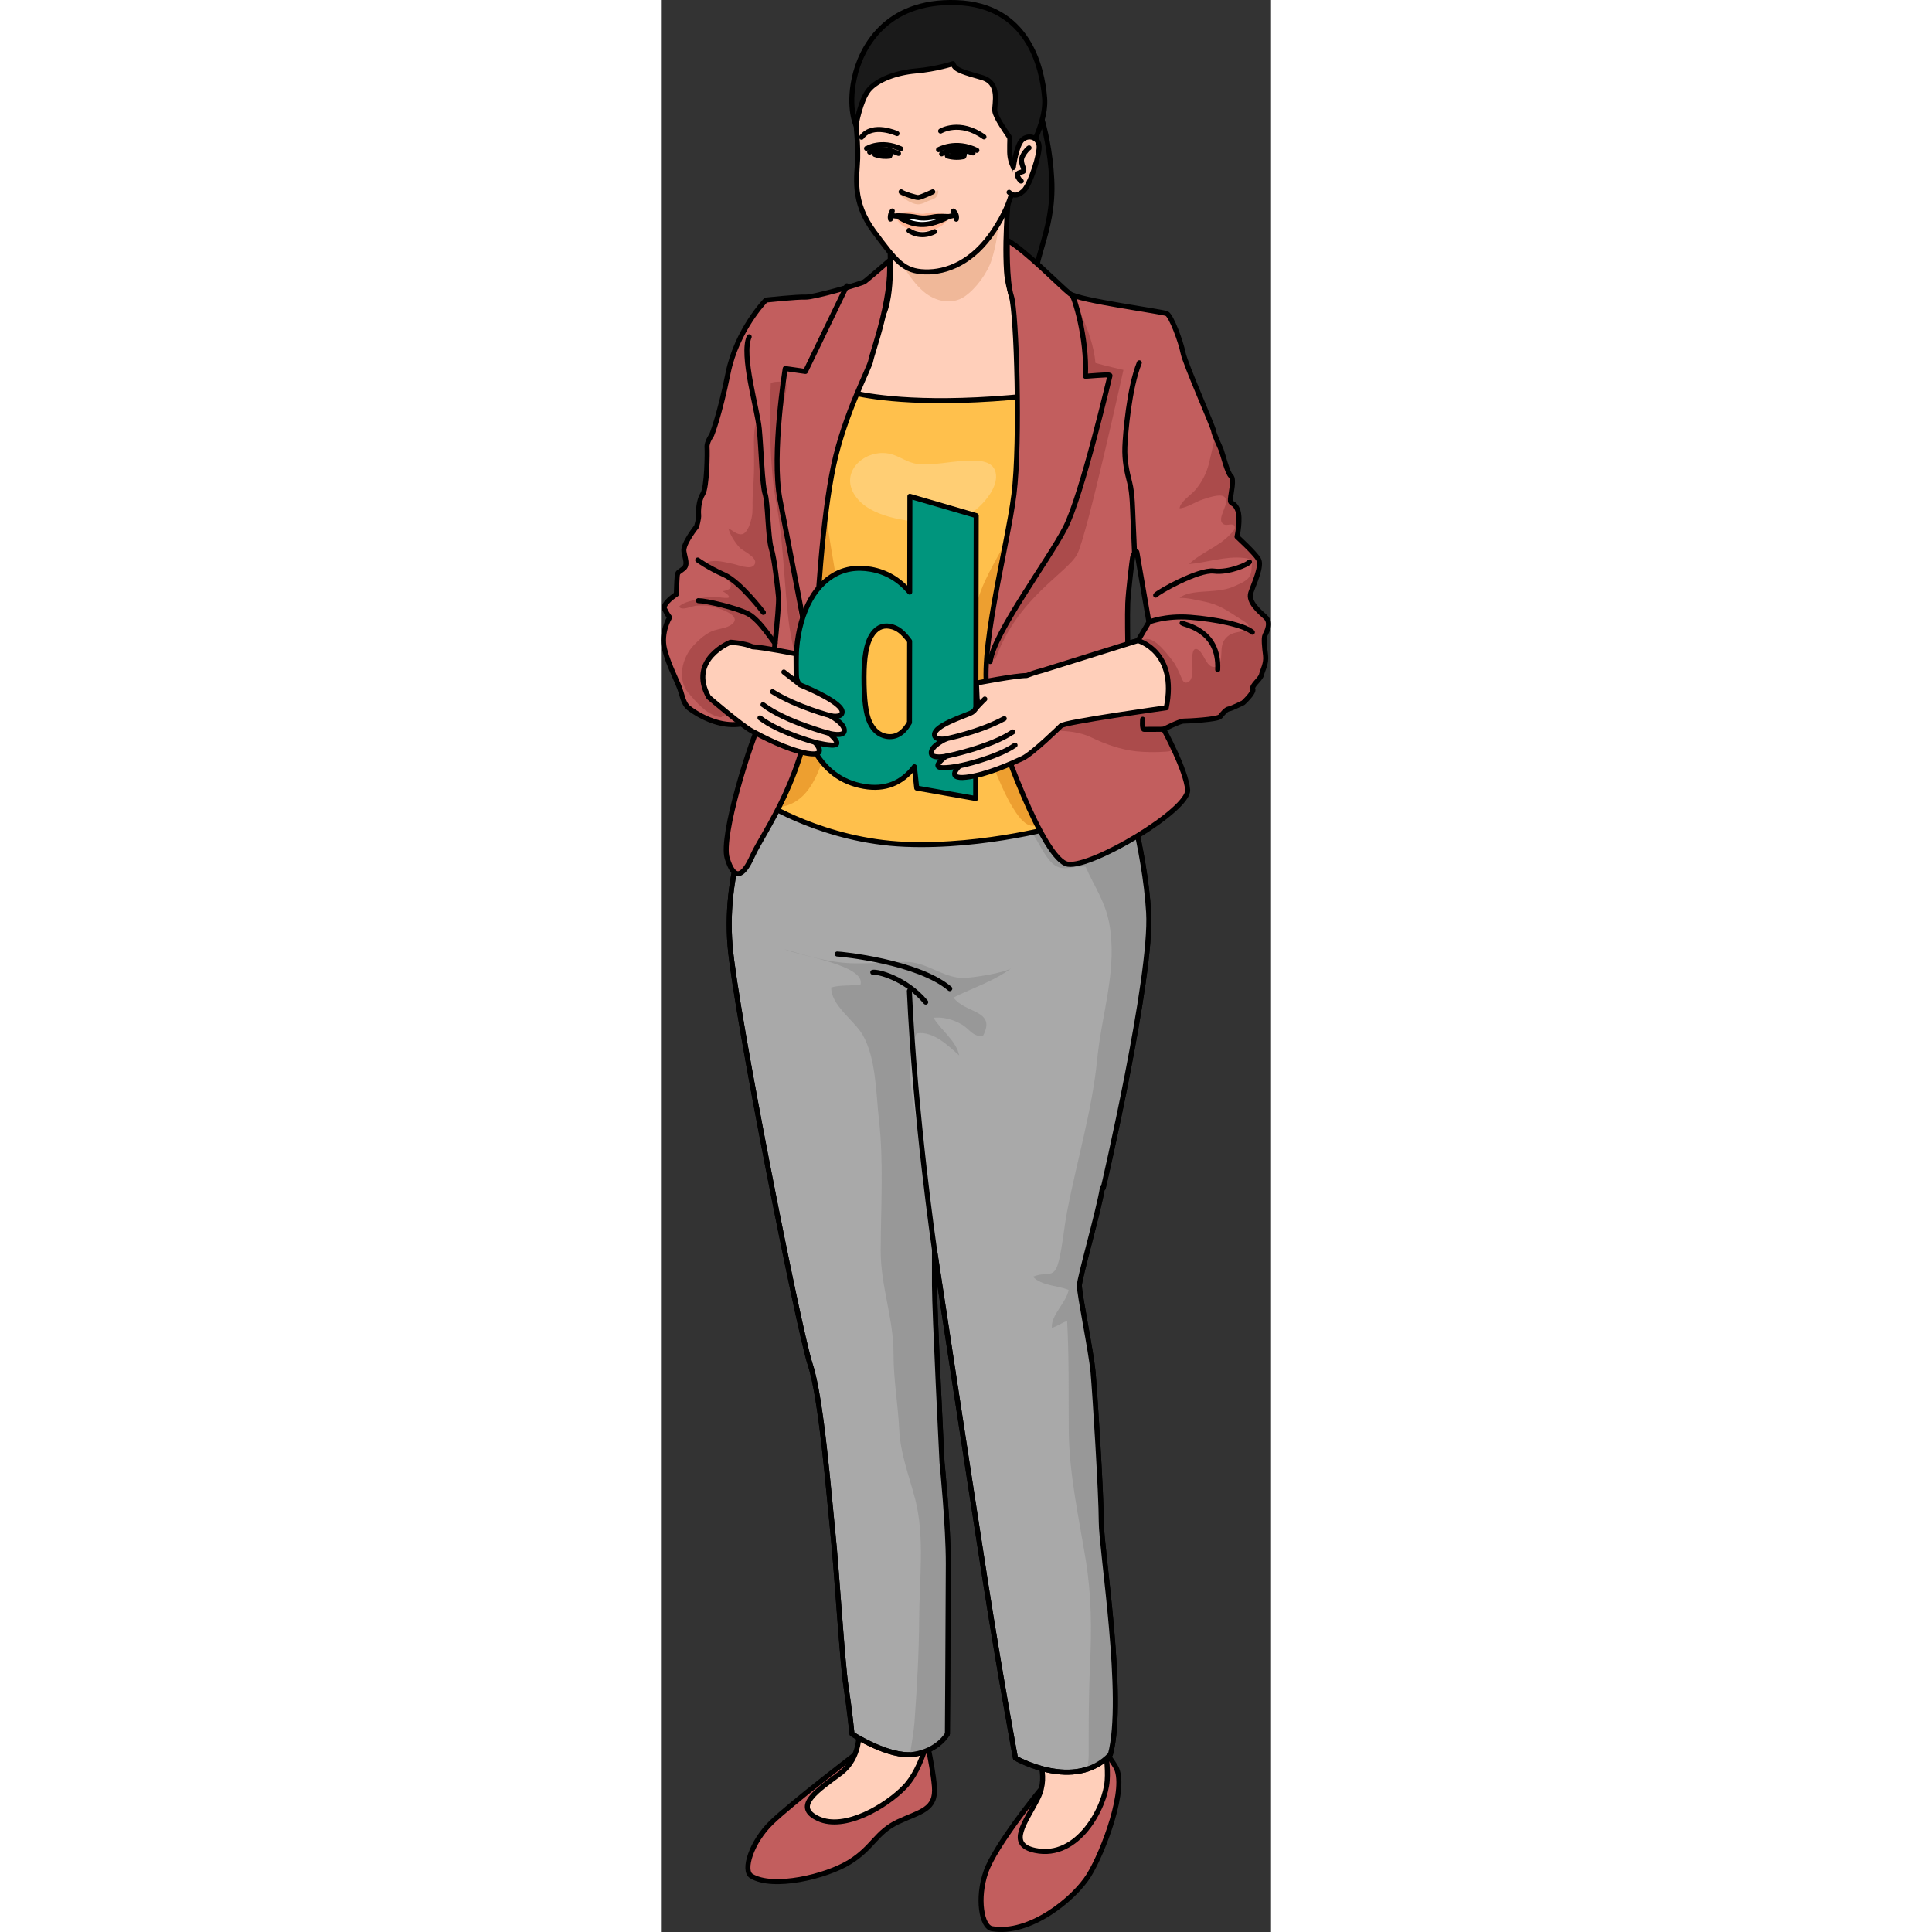 <?xml version="1.0" encoding="utf-8"?>
<!-- Created by: Science Figures, www.sciencefigures.org, Generator: Science Figures Editor -->
<!DOCTYPE svg PUBLIC "-//W3C//DTD SVG 1.1//EN" "http://www.w3.org/Graphics/SVG/1.1/DTD/svg11.dtd">
<svg version="1.1" id="Layer_1" xmlns="http://www.w3.org/2000/svg" xmlns:xlink="http://www.w3.org/1999/xlink" 
	 width="800px" height="800px" viewBox="0 0 121.248 384.002" enable-background="new 0 0 121.248 384.002"
	 xml:space="preserve">
<rect x="0" y="0" width="121.248" height="384.002" fill="#333333" stroke="none"/>
<g>
	<g>
		<path fill="#C25E5E" stroke="#000000" stroke-linecap="round" stroke-linejoin="round" stroke-miterlimit="10" d="M38.297,348.946
			c0,0-12.314,9.408-16.326,13.283c-4.012,3.873-5.782,9.566-4.012,10.652c4.289,2.629,14.803,0.139,19.507-2.768
			c4.704-2.904,5.257-5.949,9.685-8.023c4.428-2.076,7.609-2.352,7.194-7.057c-0.415-4.703-2.214-12.037-2.214-12.037"/>
		<path fill="#FFCFBA" stroke="#000000" stroke-linecap="round" stroke-linejoin="round" stroke-miterlimit="10" d="M39.313,343.792
			c0,0,0.646,5.447-3.688,8.697c-4.334,3.25-9.584,6.584-4.334,9c5.25,2.418,13.5-2.5,17.167-6.332c3.667-3.834,5-11.334,5-11.334"
			/>
		<path fill="#C25E5E" stroke="#000000" stroke-linecap="round" stroke-linejoin="round" stroke-miterlimit="10" d="M82.963,341.329
			c0,0,4.889,5.754,7.365,9.775s-2.366,16.906-5.273,21.607c-2.906,4.703-11.803,11.955-19.281,10.633
			c-2.045-0.361-3.033-6.061-1.179-11.322c1.854-5.258,10.502-15.881,10.502-15.881s2.409-2.83,2.714-4.098"/>
		<path fill="#FFCFBA" stroke="#000000" stroke-linecap="round" stroke-linejoin="round" stroke-miterlimit="10" d="M74.32,347.946
			c0,0,3.015,4.582,0.594,9.428s-6.217,9.219-0.563,10.416c8.611,1.824,13.97-8.715,14.335-13.879
			c0.375-5.289-1.701-12.266-1.701-12.266"/>
		<g>
			<path fill="#A9A9A9" stroke="#000000" stroke-linecap="round" stroke-linejoin="round" stroke-miterlimit="10" d="
				M85.877,272.729c-0.375-4.115-2.721-15.359-2.721-17.229c0-1.473,3.886-14.969,4.576-19.375h0.168c0,0,9.789-41.954,9.025-54.767
				c-0.765-12.813-5.107-26.736-5.107-26.736l-66.547,0.764l-6.311,3.252c0.191,0.766-6.563,13.309-5.225,29.371
				c1.1,13.203,13.684,76.487,15.93,83.222c2.244,6.734,3.752,26.367,4.5,33.477c0.749,7.109,1.86,25.643,2.609,30.508
				c0.748,4.863,1.186,9.416,1.186,9.416s7.42,4.803,12.285,4.055c4.863-0.748,6.682-4.051,6.682-4.051s0.154-23.912,0.182-33.781
				c0.02-7.568-1.252-20.166-1.252-20.166s-1.496-29.936-1.496-35.174s0-7.109,0-7.109s7.109,46.773,10.104,65.855
				c2.993,19.084,5.986,35.174,5.986,35.174s11.762,6.771,18.871-0.713c2.992-11.225-1.814-40.635-1.814-46.246
				C87.508,296.862,86.25,276.846,85.877,272.729z"/>
			<g>
				<path fill="#989898" d="M87.901,236.125c0,0,9.789-41.954,9.025-54.767c-0.765-12.813-5.107-26.736-5.107-26.736l-16.811,0.193
					c-2.471,0.479-4.917,1.047-7.294,1.813c-2.098,0.674-7.001,1.959-5.085,4.261c0.885,1.063,3.79,1.34,5.038,1.698
					c2.78,0.799,4.474,0.726,6.231,3.18c1.255,1.75,2.348,4.465,3.957,5.889c1.977,1.748,3.881,0.369,6.54,0.609
					c1.608,3.701,3.826,6.811,4.644,10.988c1.798,9.192-1.43,18.072-2.328,27.174c-1.021,10.346-4.064,20.272-6.017,30.517
					c-0.604,3.174-0.872,6.637-1.63,9.699c-0.938,3.787-2.242,1.898-5.144,3.123c1.859,1.846,4.71,1.674,7.099,2.611
					c-0.425,2.533-3.55,4.975-3.328,7.553c1.12-0.326,1.961-1.045,3.03-1.352c0.396,7.164,0.28,14.531,0.326,21.695
					c0.055,8.592,2.022,17.467,3.397,25.906c1.121,6.883,1.163,13.596,0.835,20.668c-0.276,5.969-0.274,12.012-0.269,17.988
					c0.001,0.736-0.104,1.705-0.244,2.783c1.613-0.531,3.172-1.443,4.555-2.898c2.992-11.225-1.814-40.635-1.814-46.246
					c0-5.613-1.258-25.629-1.631-29.746c-0.375-4.115-2.721-15.359-2.721-17.229c0-1.473,3.886-14.969,4.576-19.375H87.901z"/>
				<path fill="#989898" d="M54.387,255.514c-0.017-3.635,0.004-7.342-0.516-10.811c-0.608-4.074-1.527-8.281-1.713-12.459
					c-0.354-7.979-4.767-19.267-1.358-26.85c3.246-0.544,6.259,2.392,8.471,4.389c-0.562-2.919-3.643-5.036-5.101-7.495
					c1.975-0.21,3.98,0.374,5.647,1.352c1.493,0.875,2.219,2.538,4.185,2.244c2.715-5.17-3.478-4.375-5.873-7.619
					c3.808-1.904,8.232-3.32,11.575-5.889c-1.303,1.002-7.882,2.001-9.646,2.004c-3.999,0.004-7.25-3.256-11.581-3.199
					c-3.11,0.041-6.628,0.322-9.912,0.29c-4.955-0.048-9.321-1.452-14.007-2.789c2.929,1.301,16.1,3.138,15.105,6.993
					c-1.892,0.331-3.992,0.045-5.818,0.59c-0.111,3.494,4.535,6.529,6.205,9.365c2.712,4.602,2.677,11.699,3.279,16.988
					c0.955,8.386,0.357,17.526,0.341,25.972c-0.014,7.035,2.562,13.498,2.548,20.479c-0.01,5.125,0.887,10.021,1.133,15.057
					c0.236,4.852,1.955,9.16,3.179,13.875c1.921,7.406,0.816,16.098,0.785,23.723c-0.028,6.813-0.441,13.684-0.92,20.484
					c-0.12,1.715-0.556,4.199-0.907,6.541c0.257-0.012,0.513-0.025,0.758-0.063c4.863-0.748,6.682-4.051,6.682-4.051
					s0.154-23.912,0.182-33.781c0.02-7.568-1.252-20.166-1.252-20.166c-0.295-5.92-0.577-11.84-0.845-17.76
					c-0.187-4.104-0.306-8.211-0.517-12.313C54.411,258.954,54.395,257.243,54.387,255.514z"/>
			</g>
			<path fill="none" stroke="#000000" stroke-linecap="round" stroke-linejoin="round" stroke-miterlimit="10" d="M85.877,272.729
				c-0.375-4.115-2.721-15.359-2.721-17.229c0-1.473,3.886-14.969,4.576-19.375h0.168c0,0,9.789-41.954,9.025-54.767
				c-0.765-12.813-5.107-26.736-5.107-26.736l-66.547,0.764l-6.311,3.252c0.191,0.766-6.563,13.309-5.225,29.371
				c1.1,13.203,13.684,76.487,15.93,83.222c2.244,6.734,3.752,26.367,4.5,33.477c0.749,7.109,1.86,25.643,2.609,30.508
				c0.748,4.863,1.186,9.416,1.186,9.416s7.42,4.803,12.285,4.055c4.863-0.748,6.682-4.051,6.682-4.051s0.154-23.912,0.182-33.781
				c0.02-7.568-1.252-20.166-1.252-20.166s-1.496-29.936-1.496-35.174s0-7.109,0-7.109s7.109,46.773,10.104,65.855
				c2.993,19.084,5.986,35.174,5.986,35.174s11.762,6.771,18.871-0.713c2.992-11.225-1.814-40.635-1.814-46.246
				C87.508,296.862,86.25,276.846,85.877,272.729z"/>
			<path fill="none" stroke="#000000" stroke-linecap="round" stroke-linejoin="round" stroke-miterlimit="10" d="M42.1,193.25
				c0.957-0.191,6.502,1.148,10.518,5.928"/>
			<path fill="none" stroke="#000000" stroke-linecap="round" stroke-linejoin="round" stroke-miterlimit="10" d="M35.025,189.617
				c0.765,0,16.063,1.529,22.373,6.885"/>
			<path fill="#1A1A1A" stroke="#000000" stroke-linecap="round" stroke-linejoin="round" stroke-miterlimit="10" d="M73.633,17.626
				c-0.101,0.305,3.426,6.758,4.031,17.947S72.926,52.41,74.641,58.66c1.715,6.252-6.25-0.605-6.25-0.605
				s-6.049-18.146-6.352-18.449s3.831-16.332,3.831-16.332s4.032-4.637,3.729-4.234"/>
			<path fill="#FFCFBA" stroke="#000000" stroke-linecap="round" stroke-linejoin="round" stroke-miterlimit="10" d="M45.465,48.886
				c0,0,0.803,9.693-1.42,13.953S28.053,74.511,33.487,88.281s30.873,14.758,34.947,9.51c4.074-5.25,8.52-18.895,8.396-21.797
				c-0.123-2.9-7.656-14.264-8.15-22.043c-0.492-7.779,0.617-16.918,0.617-16.918L45.465,48.886z"/>
			<path fill="#F0B899" d="M46.54,49.318c-0.496,1.068,1.051,2.799,1.606,3.639c1.194,1.808,2.446,3.662,4.124,5.063
				c2.294,1.917,5.56,2.661,8.134,0.873c2.237-1.554,4.513-4.683,5.329-7.285c0.828-2.64,1.345-5.74,1.471-8.495
				c0.133-2.91-1.123-6.028-4.406-3.391"/>
			<path fill="#FFC04C" stroke="#000000" stroke-linecap="round" stroke-linejoin="round" stroke-miterlimit="10" d="
				M78.528,150.894c0.287-0.574,5.742-78.006,5.742-78.006l-11.216-6.975c0,0,0.462,6.766-0.151,12.785
				c-19.625,1.994-30.442,0.334-34.485-0.574c0.127-3.842,0.741-7.018,0.741-7.018l0.264-0.338c0,0-7.744,9.467-7.936,10.041
				c-0.025,0.076-0.098,0.309-0.203,0.646l-1.448,1.053c0,0,0.136,1.041,0.342,2.615c-0.794,2.705-1.653,5.797-1.653,6.488
				c0,1.244,1.434,18.455,1.816,19.316c0.382,0.859-9.848,48.57-9.848,48.57s11.951,7.648,28.014,8.316
				c16.063,0.67,31.742-3.92,31.742-3.92S78.243,151.466,78.528,150.894z"/>
			<path fill="#ED9F30" d="M69.9,160.486c-2.28-3.702-3.577-8-5.565-11.886c-4.277-8.354-3.735-18.637-1.827-27.565
				c1.106-5.172,3.864-9.186,6.244-13.816c1.479-2.879,2.699-6.221,3.617-9.318c0.925-3.124,1.262-7.489,3.887-9.779
				c3.599-3.139,4.287,4.035,4.666,6.303c0.832,4.98,0.912,10.785,0.37,15.792c-0.544,5.048-2.459,9.921-3.166,14.981
				c-0.591,4.232-1.332,8.136-1.306,12.434c0.019,3.024,1.071,6.022,1.869,8.935c0.966,3.526,3.406,7.606,2.082,11.347
				c-0.463,1.307-1.623,3.096-2.463,4.236c-0.87,1.182-3.337,2.252-4.826,1.943C71.955,163.777,70.654,161.709,69.9,160.486z"/>
			<path fill="#ED9F30" d="M22.417,160.479c5.072,0,7.563-3.736,9.206-8.018c2.365-6.155,4.36-12.339,4.699-18.973
				c0.497-9.714-1.756-19.231-3.178-28.777c-0.466-3.127-1.159-6.718-0.09-9.786c0.939-2.697,1.944-4.953,2.188-7.883
				c0.127-1.519-0.088-7.674-2.164-3.522c-4.939,9.869-6.118,20.75-6.211,31.633c-0.04,4.797-0.222,9.534-0.438,14.313
				c-0.188,4.131,0.268,8.383-0.531,12.459c-0.372,1.898-0.917,3.785-1.607,5.596c-0.986,2.59-2.851,5.637-2.591,8.508"/>
			<path fill="#C25E5E" d="M120.063,126.218c0.303-0.607,1.316-2.43,0.102-3.543c-1.216-1.115-3.545-3.037-2.938-4.859
				c0.608-1.822,2.329-5.365,1.52-6.682c-0.81-1.318-4.252-4.455-4.252-4.455s0.81-3.646,0.101-5.367
				c-0.708-1.721-1.521-0.91-1.417-2.125c0.1-1.217,0.811-3.949,0.1-4.557c-0.707-0.607-1.619-4.355-1.922-5.164
				c-0.305-0.811-1.418-3.037-1.52-3.846c-0.101-0.811-5.669-13.365-6.074-15.492c-0.404-2.125-2.328-7.389-3.24-7.793
				c-0.911-0.406-17.516-2.635-19.235-3.949c-1.722-1.316-8.704-8.506-12.45-10.631c0,0-0.203,8.1,0.809,11.137
				c1.014,3.037,1.823,28.854,0.508,39.383c-1.316,10.529-7.29,32.396-5.063,40.494c2.229,8.1,10.934,32.295,15.794,33.006
				c4.859,0.709,24.095-10.834,23.791-14.781c-0.304-3.949-4.76-12.045-4.76-12.045s3.138-1.621,3.948-1.621
				s6.783-0.303,7.289-0.912c0.506-0.605,1.115-1.416,1.722-1.516c0.607-0.102,2.835-1.217,2.835-1.217s2.227-2.023,1.922-2.732
				c-0.303-0.709,1.52-1.924,1.724-2.834c0.201-0.914,1.011-2.23,0.81-3.848C119.961,128.65,119.758,126.826,120.063,126.218z
				 M94.811,127.324l-2.035,0.527c0,0-0.098-5.545,0-7.938c0.094-2.389,0.859-8.508,0.955-9.082s0.764-1.625,0.861-1.053
				c0.094,0.574,2.389,13.865,2.389,13.865L94.811,127.324z"/>
			<path fill="#AB4B4B" d="M120.165,122.675c-1.216-1.115-3.545-3.037-2.938-4.859c0.608-1.822,2.329-5.365,1.52-6.682
				c-0.81-1.318-4.252-4.455-4.252-4.455s0.81-3.646,0.101-5.367c-0.708-1.721-1.521-0.91-1.417-2.125
				c0.1-1.217,0.811-3.949,0.1-4.557c-0.707-0.607-1.619-4.355-1.922-5.164c-0.211-0.561-0.803-1.791-1.186-2.77
				c-0.41,1.704-0.791,3.414-1.186,5.12c-0.491,2.122-1.4,3.942-2.816,5.601c-0.762,0.891-3.026,2.377-3.089,3.615
				c1.327-0.053,3.242-1.342,4.59-1.76c0.833-0.259,3.41-1.217,4.255-0.553c1.514,1.19-1.864,4.478-0.064,5.488
				c0.688,0.385,1.938-0.414,2.171,0.473c0.161,0.611-0.636,1.24-0.98,1.609c-2.304,2.461-5.728,3.506-8.077,5.824
				c3.596-0.302,7.216-1.633,10.86-1.225c1.848,0.205,1.673,0.635,1.538,2.336c-0.157,1.992-1.516,2.412-3.234,3.221
				c-1.693,0.795-3.403,0.941-5.249,1.073c-1.693,0.12-4.477,0.175-5.818,1.321c1.622-0.037,3.361,0.428,4.946,0.742
				c2.731,0.542,4.342,1.642,6.623,3.123c1.252,0.814,3.489,1.859,1.084,2.662c-1.092,0.365-2.173,0.309-3.103,1.121
				c-1.446,1.266-1.134,2.631-1.304,4.333c-0.087,0.868-0.595,1.976-1.711,1.71c-1.426-0.34-1.865-3.285-3.195-3.536
				c-0.91-0.171-0.838,1.886-0.824,2.628c0.02,1.004,0.372,3.657-1.028,4.031c-0.791,0.211-0.998-0.721-1.279-1.334
				c-0.557-1.219-0.948-2.234-1.814-3.275c-1.029-1.235-3.037-4.046-4.909-4.053c-2.148-0.009-0.318,2.425,0.06,3.229
				c0.389,0.826,0.429,1.748,0.604,2.639c0.182,0.918,0.567,1.834,0.708,2.762c0.163,1.078,0.254,3.461-1.389,3.545
				c-0.671,0.033-1.569-0.853-2.205-1.131c-1.086-0.473-2.047-0.638-3.197-0.809c-2.021-0.302-4.115-0.486-6.174-0.277
				c-4.227,0.432-8.974,0.29-12.934,2.01c-2.061,0.895-5.022,3.034-4.225,5.717c0.363,1.225,1.167,1.204,2.212,0.947
				c1.513-0.371,2.882-0.814,4.483-0.729c1.277,0.068,2.577,0.244,3.839,0.302c2.51,0.113,4.908,0.264,7.218,1.386
				c2.7,1.311,5.802,2.406,8.79,2.738c1.972,0.219,4.116,0.217,6.096,0.076c0.529-0.038,1.055-0.178,1.582-0.247
				c-1.094-2.354-2.108-4.202-2.108-4.202s3.138-1.621,3.948-1.621s6.783-0.303,7.289-0.912c0.506-0.605,1.115-1.416,1.722-1.516
				c0.607-0.102,2.835-1.217,2.835-1.217s2.227-2.023,1.922-2.732c-0.303-0.709,1.52-1.924,1.724-2.834
				c0.201-0.914,1.011-2.23,0.81-3.848c-0.203-1.619-0.406-3.443-0.102-4.051C120.366,125.611,121.379,123.789,120.165,122.675z"/>
			<path fill="#AB4B4B" d="M65.429,131.484c0.765-5.736,11.569-20.078,14.915-26.58c3.348-6.502,8.797-29.926,8.893-30.215
				c0.096-0.285-1.052-0.189-4.877,0.098c0.384-7.84-2.08-14.744-2.928-16.127c0,0,4.359,6.922,4.922,13.484
				c2.125,0.625,5.563,1.375,5.563,1.375s-7.25,32.938-9.188,36.625s-11.875,8.688-16.188,20.688"/>
			<path fill="#C25E5E" d="M45.405,51.789c0,0-4.343,3.76-4.928,4.176c-0.584,0.418-10.189,3.174-11.776,3.09
				s-7.851,0.584-7.851,0.584s-5.764,5.852-7.518,14.537s-3.258,12.277-3.258,12.277s-1.004,1.42-0.92,2.422
				s-0.001,7.938-0.835,9.273c-0.836,1.336-0.919,3.426-0.836,4.176c0.083,0.752-0.417,2.338-0.417,2.338s-2.758,3.428-2.507,4.932
				c0.251,1.502,0.835,2.672-0.083,3.422c-0.92,0.754-1.171,0.586-1.254,1.506c-0.083,0.918-0.167,3.59-0.167,3.59
				s-2.841,1.838-2.339,2.924c0.501,1.086,1.002,1.672,1.002,1.672s-1.836,3.006-1.002,6.346c0.836,3.342,2.756,6.682,3.258,8.521
				c0.502,1.836,0.918,2.67,1.586,3.172c0.67,0.502,8.102,6.229,14.783,1.266c-2.633,5.367-8.505,24.197-7.189,28.551
				c1.316,4.354,3.039,4.049,5.063-0.506c2.024-4.557,11.033-16.303,11.945-33.613c0.912-17.313,1.924-33.51,4.15-43.939
				c2.229-10.428,7.189-19.438,7.392-20.855C41.907,70.232,45.967,59.568,45.405,51.789z"/>
			<path fill="#AB4B4B" d="M12.172,142.363c-0.104,0.312-0.546,0.162-0.766,0.107c-2.492-0.617-4.32-2.858-5.895-4.662
				c-2.41-2.76-1.316-7.188,1.068-9.636c1.146-1.175,2.441-2.38,4.021-2.889c1.117-0.36,2.484-0.438,3.447-1.168
				c2.352-1.785-2.725-3.295-3.867-3.573c-0.979-0.238-2.09-0.193-3.087-0.167c-0.792,0.021-3.159,1.165-3.465,0.153
				c0.655-0.644,1.736-0.939,2.618-1.17c1.463-0.385,2.706-0.752,4.233-0.752c0.366,0,2.804,0.41,3.005,0.143
				c0.268-0.356-0.919-1.088-1.234-1.24c0.861-0.149,2.11-0.456,1.447-1.668c-0.541-0.99-2.076-1.677-2.916-2.389
				c-0.605-0.514-1.037-1.09-1.435-1.771c1.655-0.454,3.337,0.065,4.978,0.39c0.977,0.193,3.371,1.22,4.153,0.296
				c1.197-1.415-2.177-2.806-2.856-3.544c-0.898-0.979-1.889-2.51-2.221-3.805c0.803,0.363,1.748,1.385,2.755,1.146
				c1.085-0.259,1.649-2.312,1.861-3.241c0.311-1.359,0.122-2.82,0.209-4.209c0.098-1.572,0.21-3.141,0.252-4.713
				c0.055-2.039,0-4.09-0.002-6.13c0-0.486,0.013-4.264,0.753-3.503c0.391,0.401,0.284,2.025,0.344,2.561
				c0.124,1.117,0.223,2.146,0.421,3.252c0.139,0.775,0.125,1.564,0.248,2.344c0.146,0.918,0.486,1.765,0.544,2.71
				c0.1,1.638-0.027,3.116,0.226,4.707c0.405,2.548,0.685,5.112,1.075,7.661c0.418,2.722,0.74,5.459,0.918,8.206
				c0.093,1.427,0.216,2.893,0.159,4.323c-0.047,1.188,0.25,2.316,0.282,3.514c0.05,1.85-0.179,3.691-0.357,5.527
				c-0.115,1.18-0.082,2.283-0.383,3.441c-0.467,1.809-0.596,3.848-2.141,5.077c-1.519,1.208-2.762,3.265-4.934,3.288"/>
			<path fill="#AB4B4B" d="M21.82,76.178c0,0-0.723,14.211,1.084,23.725s1.566,20.835,3.251,28.06
				c1.686,7.225,3.131,13.365,3.132,12.887c0.004-2.999,0.498-5.984,0.241-9.006c-0.166-1.945-0.928-3.887-1.355-5.807
				c-0.704-3.167-1.203-6.408-1.542-9.603c-0.394-3.72-1.477-7.413-1.946-11.108c-0.376-2.963-0.566-5.975-0.94-8.945
				c-0.458-3.634-0.689-7.459-0.361-11.17c0.184-2.076,0.876-4.129,1.208-6.188c0.096-0.592,0.617-2.454,0.155-2.979
				C24.426,75.681,21.833,75.9,21.82,76.178z"/>
			<path fill="none" stroke="#000000" stroke-linecap="round" stroke-linejoin="round" stroke-miterlimit="10" d="M45.405,51.789
				c0,0-4.343,3.76-4.928,4.176c-0.584,0.418-10.189,3.174-11.776,3.09s-7.851,0.584-7.851,0.584s-5.764,5.852-7.518,14.537
				s-3.258,12.277-3.258,12.277s-1.004,1.42-0.92,2.422s-0.001,7.938-0.835,9.273c-0.836,1.336-0.919,3.426-0.836,4.176
				c0.083,0.752-0.417,2.338-0.417,2.338s-2.758,3.428-2.507,4.932c0.251,1.502,0.835,2.672-0.083,3.422
				c-0.92,0.754-1.171,0.586-1.254,1.506c-0.083,0.918-0.167,3.59-0.167,3.59s-2.841,1.838-2.339,2.924
				c0.501,1.086,1.002,1.672,1.002,1.672s-1.836,3.006-1.002,6.346c0.836,3.342,2.756,6.682,3.258,8.521
				c0.502,1.836,0.918,2.67,1.586,3.172c0.67,0.502,8.102,6.229,14.783,1.266c-2.633,5.367-8.505,24.197-7.189,28.551
				c1.316,4.354,3.039,4.049,5.063-0.506c2.024-4.557,11.033-16.303,11.945-33.613c0.912-17.313,1.924-33.51,4.15-43.939
				c2.229-10.428,7.189-19.438,7.392-20.855C41.907,70.232,45.967,59.568,45.405,51.789z"/>
			<path fill="none" stroke="#000000" stroke-linecap="round" stroke-linejoin="round" stroke-miterlimit="10" d="M21.926,134.734
				c0,0,1.625-14.15,1.434-16.063c-0.19-1.91-0.764-7.457-1.434-9.656s-0.67-9.18-1.243-10.9s-0.765-8.986-1.147-12.906
				c-0.383-3.922-3.633-14.629-2.008-18.262"/>
			<path fill="none" stroke="#000000" stroke-linecap="round" stroke-linejoin="round" stroke-miterlimit="10" d="M36.937,56.81
				l-8.222,17.02l-4.017-0.574c0,0-2.772,17.02-1.052,26.008c1.722,8.986,5.068,25.912,5.354,28.301
				c0.287,2.391,1.053,5.641,1.053,5.641"/>
			<path fill="none" stroke="#000000" stroke-linecap="round" stroke-linejoin="round" stroke-miterlimit="10" d="M81.78,58.916
				c0.191-0.287,2.964,8.031,2.58,15.871c3.825-0.287,4.973-0.383,4.877-0.098c-0.096,0.289-5.545,23.713-8.893,30.215
				c-3.346,6.502-14.15,20.844-14.915,26.58"/>
			<path fill="none" stroke="#000000" stroke-linecap="round" stroke-linejoin="round" stroke-miterlimit="10" d="M120.063,126.218
				c0.303-0.607,1.316-2.43,0.102-3.543c-1.216-1.115-3.545-3.037-2.938-4.859c0.608-1.822,2.329-5.365,1.52-6.682
				c-0.81-1.318-4.252-4.455-4.252-4.455s0.81-3.646,0.101-5.367c-0.708-1.721-1.521-0.91-1.417-2.125
				c0.1-1.217,0.811-3.949,0.1-4.557c-0.707-0.607-1.619-4.355-1.922-5.164c-0.305-0.811-1.418-3.037-1.52-3.846
				c-0.101-0.811-5.669-13.365-6.074-15.492c-0.404-2.125-2.328-7.389-3.24-7.793c-0.911-0.406-17.516-2.635-19.235-3.949
				c-1.722-1.316-8.704-8.506-12.45-10.631c0,0-0.203,8.1,0.809,11.137c1.014,3.037,1.823,28.854,0.508,39.383
				c-1.316,10.529-7.29,32.396-5.063,40.494c2.229,8.1,10.934,32.295,15.794,33.006c4.859,0.709,24.095-10.834,23.791-14.781
				c-0.304-3.949-4.76-12.045-4.76-12.045s3.138-1.621,3.948-1.621s6.783-0.303,7.289-0.912c0.506-0.605,1.115-1.416,1.722-1.516
				c0.607-0.102,2.835-1.217,2.835-1.217s2.227-2.023,1.922-2.732c-0.303-0.709,1.52-1.924,1.724-2.834
				c0.201-0.914,1.011-2.23,0.81-3.848C119.961,128.65,119.758,126.826,120.063,126.218z M94.811,127.324l-2.035,0.527
				c0,0-0.098-5.545,0-7.938c0.094-2.389,0.859-8.508,0.955-9.082s0.764-1.625,0.861-1.053c0.094,0.574,2.389,13.865,2.389,13.865
				L94.811,127.324z"/>
			<path fill="none" stroke="#000000" stroke-linecap="round" stroke-linejoin="round" stroke-miterlimit="10" d="M94.114,109.779
				c0,0-0.191-4.684-0.287-6.5s-0.096-5.164-0.67-7.363c-0.574-2.197-1.052-4.396-0.956-7.074c0.097-2.676,0.86-11.762,2.868-16.732
				"/>
			<path fill="none" stroke="#000000" stroke-linecap="round" stroke-linejoin="round" stroke-miterlimit="10" d="M96.981,123.644
				c0,0,3.252-1.338,8.223-0.957c4.973,0.383,10.709,1.531,12.334,2.965"/>
			<path fill="none" stroke="#000000" stroke-linecap="round" stroke-linejoin="round" stroke-miterlimit="10" d="M98.321,118.289
				c0.382-0.572,8.509-5.162,11.568-4.779s6.98-1.434,7.074-1.816"/>
			<path fill="none" stroke="#000000" stroke-linecap="round" stroke-linejoin="round" stroke-miterlimit="10" d="M103.579,123.835
				c0.383,0.383,7.458,1.242,7.076,9.275"/>
			<path fill="none" stroke="#000000" stroke-linecap="round" stroke-linejoin="round" stroke-miterlimit="10" d="M95.739,142.957
				c0,0-0.191,2.008,0.287,2.008s3.89-0.016,3.89-0.016"/>
			<path fill="none" stroke="#000000" stroke-linecap="round" stroke-linejoin="round" stroke-miterlimit="10" d="M22.684,127.832
				c-0.119,0.178-2.934-4.551-5.328-5.809c-2.395-1.256-8.441-2.633-9.938-2.633"/>
			<path fill="none" stroke="#000000" stroke-linecap="round" stroke-linejoin="round" stroke-miterlimit="10" d="M20.349,121.724
				c0,0-4.551-6.047-7.784-7.482c-3.23-1.436-5.266-2.934-5.266-2.934"/>
			<path fill="#FFCFBA" stroke="#000000" stroke-linecap="round" stroke-linejoin="round" stroke-miterlimit="10" d="M38.388,21.031
				c0,0,0.837,6.951,0.708,10.488c-0.129,3.539-1.222,8.494,3.218,14.479c4.44,5.984,5.919,7.916,10.167,8.045
				s9.523-1.865,13.707-8.236s4.055-9.975,4.441-14.094c0.385-4.117-1.159-16.602-1.159-16.602s-9.396-6.82-9.46-7.145
				c-0.063-0.32-12.098,1.48-12.098,1.48s-9.846,5.793-9.652,11.906"/>
			<path fill="none" stroke="#000000" stroke-linecap="round" stroke-linejoin="round" stroke-miterlimit="10" d="M58.124,41.94
				c0,0,0.805,0.639,0.572,1.626"/>
			<path fill="none" stroke="#000000" stroke-linecap="round" stroke-linejoin="round" stroke-miterlimit="10" d="M45.97,41.927
				c0,0-0.533,0.749-0.358,1.62"/>
			
				<line fill="none" stroke="#000000" stroke-linecap="round" stroke-linejoin="round" stroke-miterlimit="10" x1="46.983" y1="42.987" x2="45.741" y2="42.827"/>
			
				<line fill="none" stroke="#000000" stroke-linecap="round" stroke-linejoin="round" stroke-miterlimit="10" x1="56.956" y1="43.104" x2="58.575" y2="42.738"/>
			<path fill="#F0B899" d="M47.554,38.09c-0.153-0.029-0.28-0.008-0.345,0.105c-0.159,0.284,0.638,0.854,0.805,0.984
				c0.838,0.656,2.27,1.592,3.392,1.404c0.917-0.153,1.376-0.546,2.074-0.786c0.467-0.161,1.054-0.333,1.315-0.769
				c0.155-0.258,0.509-0.945,0.229-1.217c-0.439,0.374-1.008,0.339-1.53,0.456c-0.597,0.135-1.215,0.471-1.761,0.743
				c-0.393,0.196-1.223,0.306-1.898,0.065c-0.402-0.143-0.904-0.212-1.26-0.456C48.435,38.527,47.92,38.161,47.554,38.09z"/>
			<path fill="none" stroke="#000000" stroke-linecap="round" stroke-linejoin="round" stroke-miterlimit="10" d="M39.87,27.273
				c2.188-2.961,7.042-0.727,7.042-0.727"/>
			<path fill="none" stroke="#000000" stroke-linecap="round" stroke-linejoin="round" stroke-miterlimit="10" d="M55.578,26.046
				c0,0,3.79-2.313,8.616,1.162"/>
			<path fill="#FFFFFF" d="M41.478,30.232c0,0,1.866-1.352,5.728,0.258C47.206,30.49,44.629,31.998,41.478,30.232z"/>
			<path fill="#FFFFFF" stroke="#000000" stroke-linecap="round" stroke-linejoin="round" stroke-miterlimit="10" d="M41.478,30.232
				c0,0,1.866-1.352,5.728,0.258"/>
			<path fill="#2F2F2F" stroke="#000000" stroke-linecap="round" stroke-linejoin="round" stroke-miterlimit="10" d="M45.456,31.031
				c0.121-0.219,0.195-0.461,0.195-0.727c0-0.119-0.017-0.234-0.043-0.348c-1.37-0.342-2.395-0.285-3.079-0.131
				c-0.052,0.152-0.087,0.311-0.087,0.479c0,0.139,0.025,0.268,0.061,0.396C43.638,31.117,44.659,31.142,45.456,31.031z"/>
			<path fill="#FFFFFF" d="M55.786,30.585c0,0,1.918-1.621,6.242-0.186C62.028,30.4,59.354,32.248,55.786,30.585z"/>
			<path fill="#FFFFFF" stroke="#000000" stroke-linecap="round" stroke-linejoin="round" stroke-miterlimit="10" d="M55.786,30.585
				c0,0,1.918-1.621,6.242-0.186"/>
			<path fill="#2F2F2F" stroke="#000000" stroke-linecap="round" stroke-linejoin="round" stroke-miterlimit="10" d="M60.172,31.13
				c0.114-0.246,0.176-0.518,0.154-0.805c-0.01-0.131-0.039-0.256-0.076-0.375c-1.516-0.262-2.625-0.115-3.355,0.109
				c-0.043,0.166-0.068,0.342-0.055,0.525c0.012,0.15,0.049,0.289,0.096,0.426C58.204,31.369,59.314,31.316,60.172,31.13z"/>
			
				<ellipse fill="#1A1A1A" stroke="#000000" stroke-linecap="round" stroke-linejoin="round" stroke-miterlimit="10" cx="43.97" cy="30.416" rx="0.751" ry="0.477"/>
			
				<ellipse fill="#1A1A1A" stroke="#000000" stroke-linecap="round" stroke-linejoin="round" stroke-miterlimit="10" cx="58.686" cy="30.517" rx="0.751" ry="0.479"/>
			<path fill="none" stroke="#000000" stroke-linecap="round" stroke-linejoin="round" stroke-miterlimit="10" d="M40.858,29.5
				c0.096,0,2.867-1.721,6.788,0.063"/>
			<path fill="none" stroke="#000000" stroke-linecap="round" stroke-linejoin="round" stroke-miterlimit="10" d="M55.167,29.753
				c0,0,3.381-1.977,7.619,0.129"/>
			<path fill="#FFB595" d="M46.649,42.791c0.799-0.451,2.449-0.958,3.627-0.623c1.71,0.485,1.68,0.393,2.935,0.115
				c1.256-0.279,3.484,0.274,4.205,0.577c-0.59,1.492-2.403,3.165-5.628,3.086C48.042,45.854,46.764,43.814,46.649,42.791z"/>
			<path fill="none" stroke="#000000" stroke-linecap="round" stroke-linejoin="round" stroke-miterlimit="10" d="M47.731,38.123
				c0.387,0.361,3.027,1.191,3.433,1.135c0.657-0.092,2.601-1.028,2.854-1.134"/>
			<path fill="#1A1A1A" d="M58.03,12.654c0,0-3.277,1.094-7.338,1.443c-4.057,0.352-7.764,1.795-9.401,3.785
				c-1.64,1.99-2.537,7.021-2.537,7.021s-1.601-3.354-0.352-9.285s6.127-15.607,20.33-15.1c14.203,0.506,17.012,12.76,17.519,18.963
				c0.508,6.203-5.578,14.674-5.578,14.674s-1.327-1.443-1.366-3.939c-0.038-2.5,0.157-2.654-0.155-3.123s-2.693-3.785-2.811-5.072
				c-0.116-1.287,1.211-5.502-2.497-6.596C60.136,14.333,58.459,13.978,58.03,12.654z"/>
			<path fill="none" stroke="#000000" stroke-linecap="round" stroke-linejoin="round" stroke-miterlimit="10" d="M58.03,12.654
				c0,0-3.277,1.094-7.338,1.443c-4.057,0.352-7.764,1.795-9.401,3.785c-1.64,1.99-2.537,7.021-2.537,7.021
				s-1.601-3.354-0.352-9.285s6.127-15.607,20.33-15.1c14.203,0.506,17.012,12.76,17.519,18.963
				c0.508,6.203-5.578,14.674-5.578,14.674s-1.327-1.443-1.366-3.939c-0.038-2.5,0.157-2.654-0.155-3.123s-2.693-3.785-2.811-5.072
				c-0.116-1.287,1.211-5.502-2.497-6.596C60.136,14.333,58.459,13.978,58.03,12.654z"/>
			<g>
				<path fill="#FFCFBA" d="M70.028,33.292c0,0,0.6-4.465,1.795-5.52s2.99-0.564,3.307,1.02c0.314,1.582-1.76,7.982-3.098,9.18
					c-1.334,1.195-2.213,0.879-2.848,0.244"/>
				<path fill="none" stroke="#000000" stroke-linecap="round" stroke-linejoin="round" stroke-miterlimit="10" d="M70.028,33.292
					c0,0,0.6-4.465,1.795-5.52s2.99-0.564,3.307,1.02c0.314,1.582-1.76,7.982-3.098,9.18c-1.334,1.195-2.213,0.879-2.848,0.244"/>
				<path fill="none" stroke="#000000" stroke-linecap="round" stroke-linejoin="round" stroke-miterlimit="10" d="M73.159,29.39
					c-0.105,0-1.582,1.441-1.512,2.566c0.07,1.127,0.809,1.934,0.281,2.146s-1.09,0.213-1.09,0.668c0,0.457,0.666,1.301,0.771,1.23"
					/>
			</g>
			<path fill="#FFCE74" d="M60.222,91.613c-3.08,0.146-6.191,0.941-9.282,0.588c-2.031-0.231-3.484-1.551-5.413-1.996
				c-4.838-1.117-10.226,3.509-6.926,8.335c2.916,4.267,10.178,5.08,14.801,5.382c4.047,0.265,7.433-0.729,10.306-3.653
				c1.479-1.505,3.308-4.032,2.812-6.329C65.936,91.228,62.358,91.511,60.222,91.613z"/>
			<path fill="none" stroke="#000000" stroke-linecap="round" stroke-linejoin="round" stroke-miterlimit="10" d="M49.284,45.822
				c0,0,2.207,1.698,5.096,0.212"/>
			<path fill="#FFFFFF" stroke="#000000" stroke-linecap="round" stroke-linejoin="round" stroke-miterlimit="10" d="M46.938,42.894
				c0.08,0,2.361-0.015,3.85,0.302c1.49,0.316,2.82,0.031,3.597-0.111s2.819-0.048,2.819-0.048s-2.804,1.695-5.545,1.585
				C48.918,44.511,46.938,42.894,46.938,42.894z"/>
		</g>
		<path fill="none" stroke="#000000" stroke-linecap="round" stroke-linejoin="round" stroke-miterlimit="10" d="M54.362,248.405
			c0,0-3.86-26.415-4.99-51.442"/>
	</g>
	<g>
		<path id="changecolor_17_" fill="#00957D" d="M44.788,146.352c-1.419-0.25-2.516-1.175-3.289-2.777
			c-0.774-1.596-1.158-4.609-1.148-9.044c0.007-3.831,0.48-6.53,1.417-8.104c0.932-1.574,2.174-2.222,3.732-1.947
			c0.75,0.133,1.437,0.441,2.062,0.927c0.62,0.49,1.239,1.167,1.858,2.032l-0.03,16.172
			C48.188,145.766,46.655,146.682,44.788,146.352 M49.472,98.648l-0.035,19.04c-2.08-2.481-4.654-3.996-7.712-4.536
			c-2.929-0.517-5.521-0.052-7.76,1.388c-2.249,1.443-3.995,3.679-5.242,6.708c-1.248,3.035-1.879,6.614-1.886,10.744
			c-0.015,6.852,1.11,12.419,3.366,16.695c2.257,4.282,5.623,6.813,10.104,7.604c4.175,0.737,7.527-0.562,10.063-3.891l0.458,4.237
			l11.719,2.07l0.104-56.223L49.472,98.648"/>
		<g>
			<g enable-background="new    ">
				<g>
					<path fill="none" stroke="#000000" stroke-linecap="round" stroke-linejoin="round" stroke-miterlimit="10" d="M44.788,146.352
						c-1.419-0.25-2.516-1.175-3.289-2.777c-0.774-1.596-1.158-4.609-1.148-9.044c0.007-3.831,0.48-6.53,1.417-8.104
						c0.932-1.574,2.174-2.222,3.732-1.947c0.75,0.133,1.437,0.441,2.062,0.927c0.62,0.49,1.239,1.167,1.858,2.032l-0.03,16.172
						C48.188,145.766,46.655,146.682,44.788,146.352 M49.472,98.648l-0.035,19.04c-2.08-2.481-4.654-3.996-7.712-4.536
						c-2.929-0.517-5.521-0.052-7.76,1.388c-2.249,1.443-3.995,3.679-5.242,6.708c-1.248,3.035-1.879,6.614-1.886,10.744
						c-0.015,6.852,1.11,12.419,3.366,16.695c2.257,4.282,5.623,6.813,10.104,7.604c4.175,0.737,7.527-0.562,10.063-3.891
						l0.458,4.237l11.719,2.07l0.104-56.223L49.472,98.648"/>
				</g>
			</g>
		</g>
	</g>
	<g>
		<path fill="#FFCFBA" stroke="#000000" stroke-linecap="round" stroke-linejoin="round" stroke-miterlimit="10" d="M9.485,138.577
			c0,0,6.55,5.608,8.504,6.674c1.953,1.065,7.117,3.801,11.142,4.486c4.246,0.724,1.462-2.203,1.462-2.203s3.604,0.935,4.243,0.412
			c0.643-0.524-1.439-2.199-1.439-2.199s2.823,0.747,3.03-0.387c0.273-1.517-2.854-3.122-2.854-3.122s2.462,0.591,2.435-0.774
			c-0.036-1.739-6.296-4.51-8.177-5.261c-0.895-0.357-0.961-2.139-0.961-2.139l-0.024-4.114c0,0-6.511-1.295-8.648-1.394
			c-1.599-0.749-4.372-0.911-4.372-0.911S5.276,131.028,9.485,138.577z"/>
		
			<line fill="none" stroke="#000000" stroke-linecap="round" stroke-linejoin="round" stroke-miterlimit="10" x1="27.503" y1="135.976" x2="24.421" y2="133.572"/>
		<path fill="#FFCFBA" stroke="#000000" stroke-linecap="round" stroke-linejoin="round" stroke-miterlimit="10" d="M33.862,142.301
			c0,0-6.77-1.738-11.695-4.818"/>
		<path fill="#FFCFBA" stroke="#000000" stroke-linecap="round" stroke-linejoin="round" stroke-miterlimit="10" d="M33.396,145.747
			c0,0-8.704-2.303-13.116-5.686"/>
		<path fill="#FFCFBA" stroke="#000000" stroke-linecap="round" stroke-linejoin="round" stroke-miterlimit="10" d="M30.592,147.534
			c0,0-7.253-1.962-10.918-4.843"/>
	</g>
	<g>
		<path fill="#FFCFBA" stroke="#000000" stroke-linecap="round" stroke-linejoin="round" stroke-miterlimit="10" d="
			M100.428,140.677c2.313-11.204-5.617-13.354-5.617-13.354l-18.949,5.923c0,0-1.583,0.384-3.201,1.028
			c-2.11-0.029-9.963,1.499-9.963,1.499l0.13,2.975c0,0,0.5,2.212-1.331,3.009c-1.833,0.797-6.997,2.466-7.131,4.176
			c-0.109,1.344,2.35,0.906,2.35,0.906s-3.172,1.396-2.992,2.905c0.137,1.13,2.96,0.561,2.96,0.561s-2.148,1.526-1.547,2.079
			c0.599,0.553,4.202-0.156,4.202-0.156s-2.912,2.72,1.311,2.257c4.002-0.438,9.249-2.827,11.234-3.761
			c1.986-0.935,7.609-6.458,7.609-6.458C79.95,143.549,100.428,140.677,100.428,140.677z"/>
		<path fill="#FFCFBA" stroke="#000000" stroke-linecap="round" stroke-linejoin="round" stroke-miterlimit="10" d="M56.429,146.885
			c0,0,6.766-1.313,11.798-4.056"/>
		<path fill="#FFCFBA" stroke="#000000" stroke-linecap="round" stroke-linejoin="round" stroke-miterlimit="10" d="M56.683,150.305
			c0,0,8.705-1.756,13.25-4.827"/>
		<path fill="#FFCFBA" stroke="#000000" stroke-linecap="round" stroke-linejoin="round" stroke-miterlimit="10" d="M59.338,152.228
			c0,0,7.256-1.504,11.035-4.126"/>
	</g>
	<path fill="#FFCFBA" stroke="#000000" stroke-linecap="round" stroke-linejoin="round" stroke-miterlimit="10" d="M62.582,140.772
		c0,0,1.276-1.376,1.78-1.838"/>
</g>
</svg>